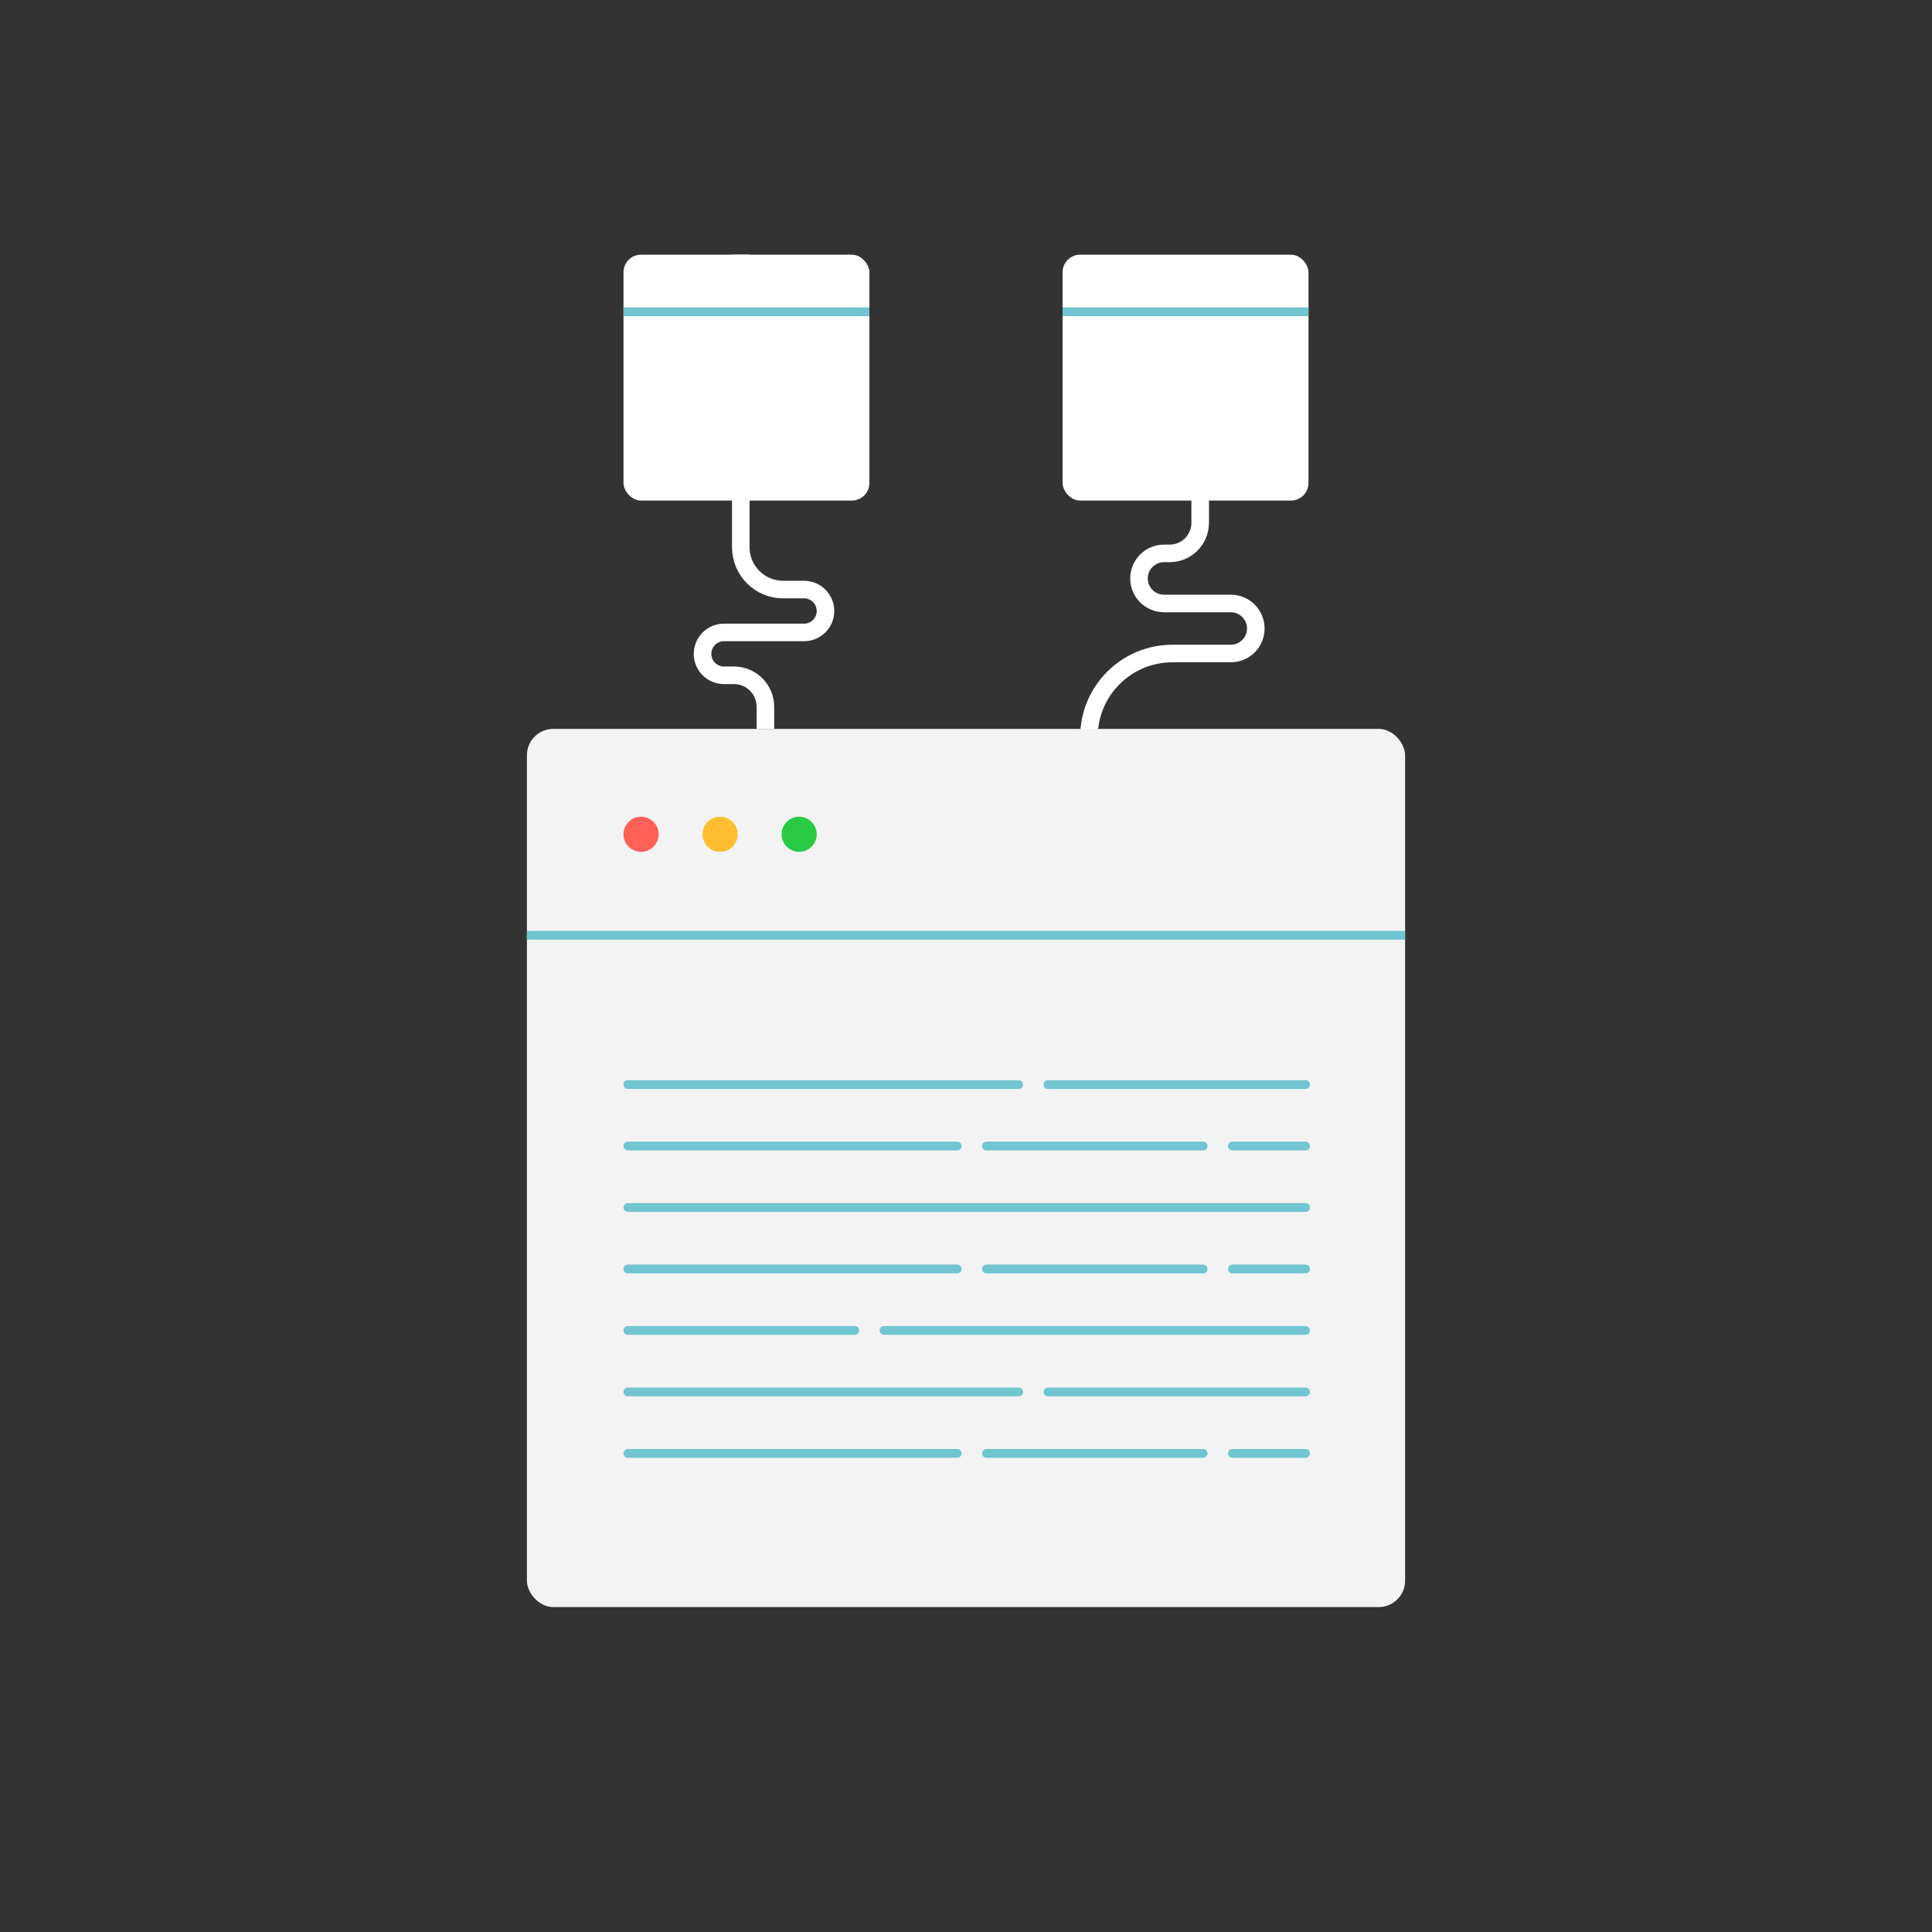 <svg width="220" height="220" viewBox="0 0 220 220" fill="none" xmlns="http://www.w3.org/2000/svg">
<rect x="0" y="0" width="220" height="220" fill="#333333" stroke="none"/>
<path d="M136.667 38V59.533C136.667 61.457 135.107 63.017 133.183 63.017H132.55C130.976 63.017 129.7 64.293 129.7 65.867V65.867C129.7 67.441 130.976 68.717 132.55 68.717H140.15C141.724 68.717 143 69.993 143 71.567V71.567C143 73.141 141.724 74.417 140.15 74.417H133.5C128.253 74.417 124 78.67 124 83.917V95" stroke="white" stroke-width="2"/>
<rect x="60" y="83" width="100" height="100" rx="3" fill="#F3F3F3"/>
<line x1="60" y1="106.5" x2="160" y2="106.5" stroke="#70C5D0"/>
<circle cx="73" cy="95" r="2" fill="#FF6058"/>
<circle cx="82" cy="95" r="2" fill="#FFBE2F"/>
<circle cx="91" cy="95" r="2" fill="#28CA41"/>
<line x1="71.5" y1="123.5" x2="116" y2="123.5" stroke="#70C5D0" stroke-linecap="round" stroke-linejoin="round"/>
<line x1="71.5" y1="158.5" x2="116" y2="158.5" stroke="#70C5D0" stroke-linecap="round" stroke-linejoin="round"/>
<line x1="71.5" y1="151.5" x2="97.333" y2="151.5" stroke="#70C5D0" stroke-linecap="round" stroke-linejoin="round"/>
<line x1="71.5" y1="137.5" x2="148.667" y2="137.5" stroke="#70C5D0" stroke-linecap="round" stroke-linejoin="round"/>
<line x1="71.5" y1="130.5" x2="109" y2="130.5" stroke="#70C5D0" stroke-linecap="round" stroke-linejoin="round"/>
<line x1="71.5" y1="165.5" x2="109" y2="165.5" stroke="#70C5D0" stroke-linecap="round" stroke-linejoin="round"/>
<line x1="71.5" y1="144.5" x2="109" y2="144.5" stroke="#70C5D0" stroke-linecap="round" stroke-linejoin="round"/>
<line x1="100.666" y1="151.5" x2="148.666" y2="151.5" stroke="#70C5D0" stroke-linecap="round" stroke-linejoin="round"/>
<line x1="119.334" y1="123.5" x2="148.667" y2="123.5" stroke="#70C5D0" stroke-linecap="round" stroke-linejoin="round"/>
<line x1="119.334" y1="158.5" x2="148.667" y2="158.5" stroke="#70C5D0" stroke-linecap="round" stroke-linejoin="round"/>
<line x1="112.334" y1="130.5" x2="137.001" y2="130.5" stroke="#70C5D0" stroke-linecap="round" stroke-linejoin="round"/>
<line x1="112.334" y1="165.5" x2="137.001" y2="165.5" stroke="#70C5D0" stroke-linecap="round" stroke-linejoin="round"/>
<line x1="112.334" y1="144.5" x2="137.001" y2="144.5" stroke="#70C5D0" stroke-linecap="round" stroke-linejoin="round"/>
<line x1="140.334" y1="130.5" x2="148.667" y2="130.5" stroke="#70C5D0" stroke-linecap="round" stroke-linejoin="round"/>
<line x1="140.334" y1="165.5" x2="148.667" y2="165.5" stroke="#70C5D0" stroke-linecap="round" stroke-linejoin="round"/>
<line x1="140.334" y1="144.5" x2="148.667" y2="144.5" stroke="#70C5D0" stroke-linecap="round" stroke-linejoin="round"/>
<path d="M87.156 83V80.476C87.156 78.5 85.554 76.898 83.578 76.898H82.441C81.093 76.898 80 75.806 80 74.458V74.458C80 73.11 81.093 72.017 82.441 72.017H91.559C92.907 72.017 94 70.924 94 69.576V69.576C94 68.228 92.907 67.136 91.559 67.136H89.178C86.514 67.136 84.356 64.977 84.356 62.313V29" stroke="white" stroke-width="2"/>
<rect x="71" y="29" width="28" height="28" rx="2" fill="white"/>
<rect x="121" y="29" width="28" height="28" rx="2" fill="white"/>
<line x1="71" y1="35.5" x2="99" y2="35.5" stroke="#70C5D0"/>
<line x1="121" y1="35.5" x2="149" y2="35.5" stroke="#70C5D0"/>
</svg>
